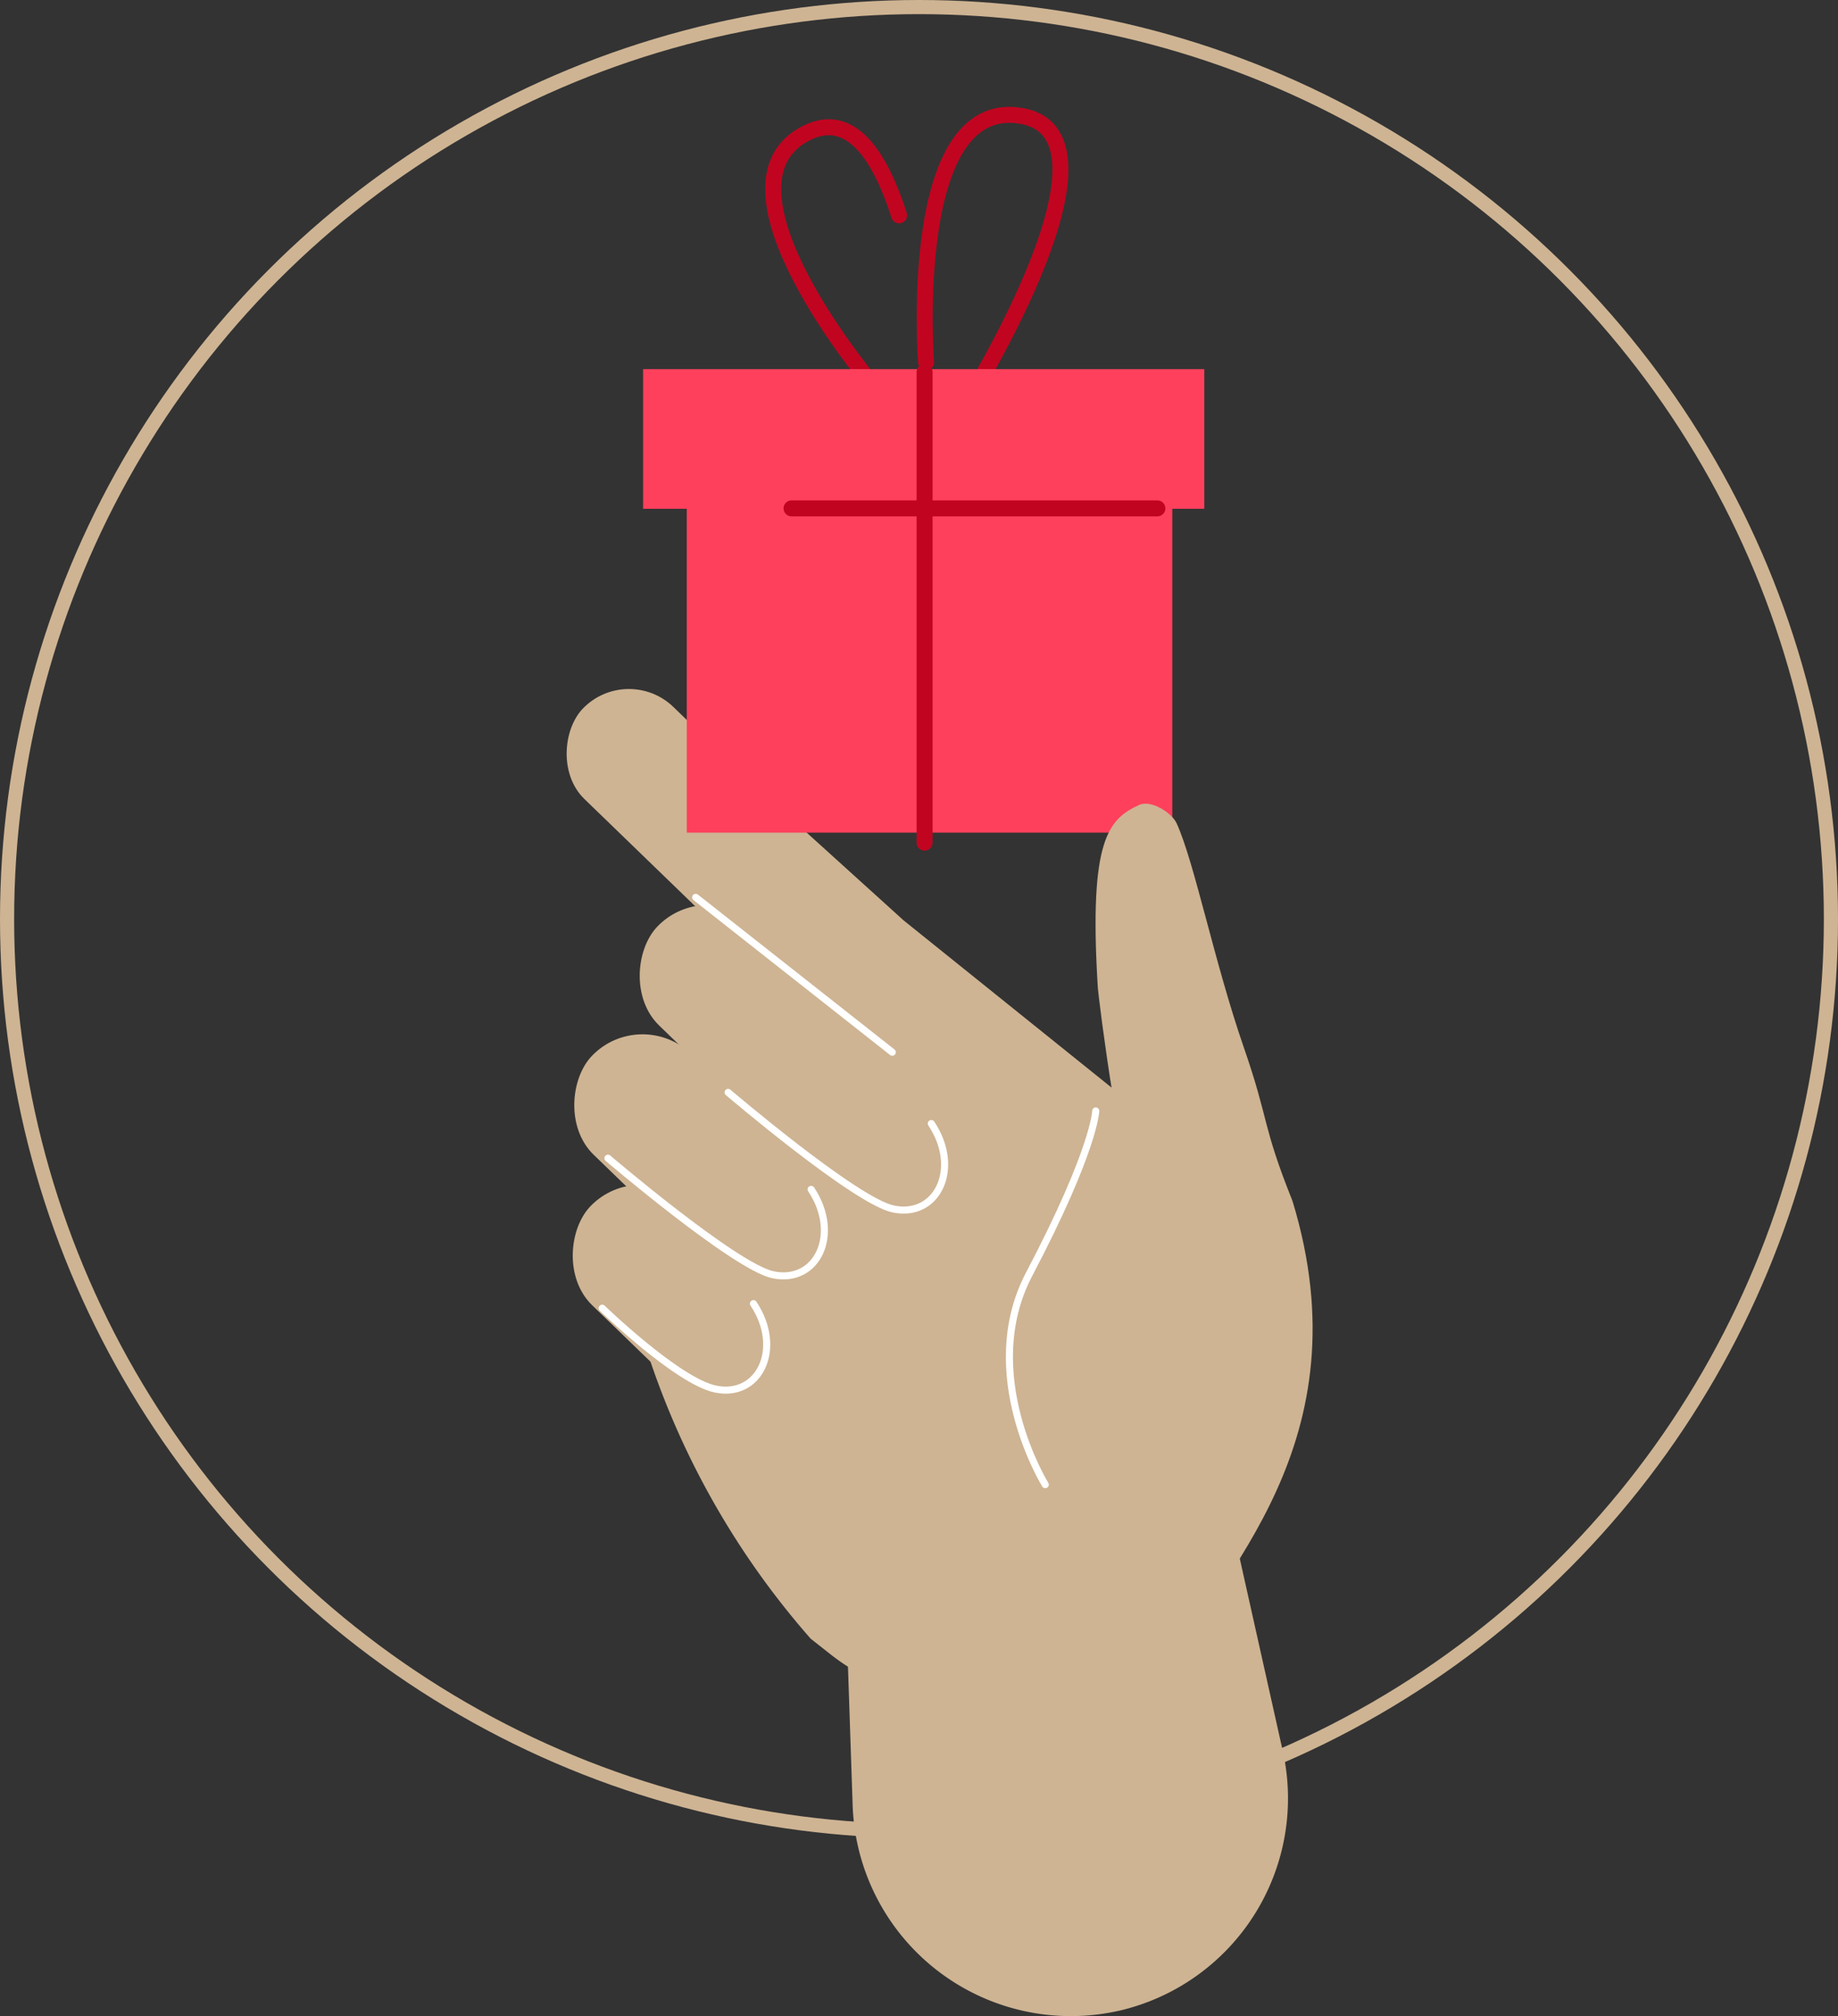 <?xml version="1.0" encoding="UTF-8"?> <svg xmlns="http://www.w3.org/2000/svg" viewBox="0 0 260 285.22"><rect x="0" y="0" width="260" height="285.22" fill="#333333" stroke="none"/> <defs> <style>.cls-1,.cls-3,.cls-5{fill:none;}.cls-1{stroke:#ceb493;stroke-width:2px;}.cls-1,.cls-3{stroke-miterlimit:10;}.cls-2{fill:#ceb493;}.cls-3{stroke:#c10520;stroke-width:2.26px;}.cls-3,.cls-5{stroke-linecap:round;}.cls-4{fill:#ff405c;}.cls-5{stroke:#fff;stroke-linejoin:round;}</style> </defs> <g id="Слой_2" data-name="Слой 2"> <g id="Слой_1-2" data-name="Слой 1"> <circle class="cls-1" cx="130" cy="130" r="129"></circle> <path class="cls-2" d="M140.37,240.06l24.9-3.76.7-75.44-38.16-30.68L96.53,101.86l5.8,51.52-11.7,34.86a115.74,115.74,0,0,0,24.05,43.56l2.78,2.19A29.77,29.77,0,0,0,140.37,240.06Z"></path> <rect class="cls-2" x="75.71" y="107.85" width="48" height="18.11" rx="9.06" transform="translate(109.35 -36.44) rotate(44.06)"></rect> <path class="cls-3" d="M131,51.25s-2.87-37.73,13.5-34.85-9,42.66-9,42.66"></path> <path class="cls-3" d="M123.81,54.88s-24.55-28.8-9.62-36.12c6.19-3,10.3,3.28,13,11.7"></path> <rect class="cls-4" x="97.15" y="60.39" width="68.68" height="57.39"></rect> <rect class="cls-4" x="90.97" y="52.21" width="79.39" height="19.76"></rect> <line class="cls-3" x1="163.72" y1="71.91" x2="111.97" y2="71.91"></line> <line class="cls-3" x1="130.79" y1="119.19" x2="130.79" y2="52.63"></line> <path class="cls-2" d="M165.27,236.3c6.91-13.38,28-32.26,17.56-66.43l-36.76,13.75Z"></path> <path class="cls-2" d="M168.86,191.31l12.57,56.24a30.83,30.83,0,0,1-23.11,36.87l-.62.13a30.88,30.88,0,0,1-37.09-29.28l-2.09-62Z"></path> <path class="cls-2" d="M182.83,169.87c-4.34-10.82-3.27-11.28-6.86-21.64-4.21-12.15-7-26.26-9.53-31.78-.69-1.49-3.63-3.36-5.29-2.59-4.34,2-7.11,4.85-5.88,25.43,0,.81,1,8.6,2.12,15.55l-6.52,36.79Z"></path> <path class="cls-5" d="M155,157.15s-.13,5.4-9.42,23.09c-7.41,14.12,2.28,29.77,2.28,29.77"></path> <rect class="cls-2" x="86.26" y="137.81" width="48" height="19.84" rx="9.92" transform="translate(133.76 -35.11) rotate(44.06)"></rect> <rect class="cls-2" x="77.01" y="156.1" width="48" height="19.84" rx="9.92" transform="translate(143.87 -23.53) rotate(44.06)"></rect> <rect class="cls-2" x="76.79" y="177.38" width="48" height="19.84" rx="9.92" transform="translate(158.61 -17.39) rotate(44.06)"></rect> <line class="cls-5" x1="98.41" y1="126.93" x2="126.22" y2="148.84"></line> <path class="cls-5" d="M103,154.52s18,15.36,23.35,16.49c6.21,1.31,9.64-5.71,5.39-12.08"></path> <path class="cls-5" d="M86,163.83s18,15.36,23.35,16.49c6.21,1.3,9.63-5.72,5.39-12.08"></path> <path class="cls-5" d="M85.19,185.05s10.64,10.3,16,11.43c6.2,1.31,9.63-5.71,5.39-12.08"></path> </g> </g> </svg> 